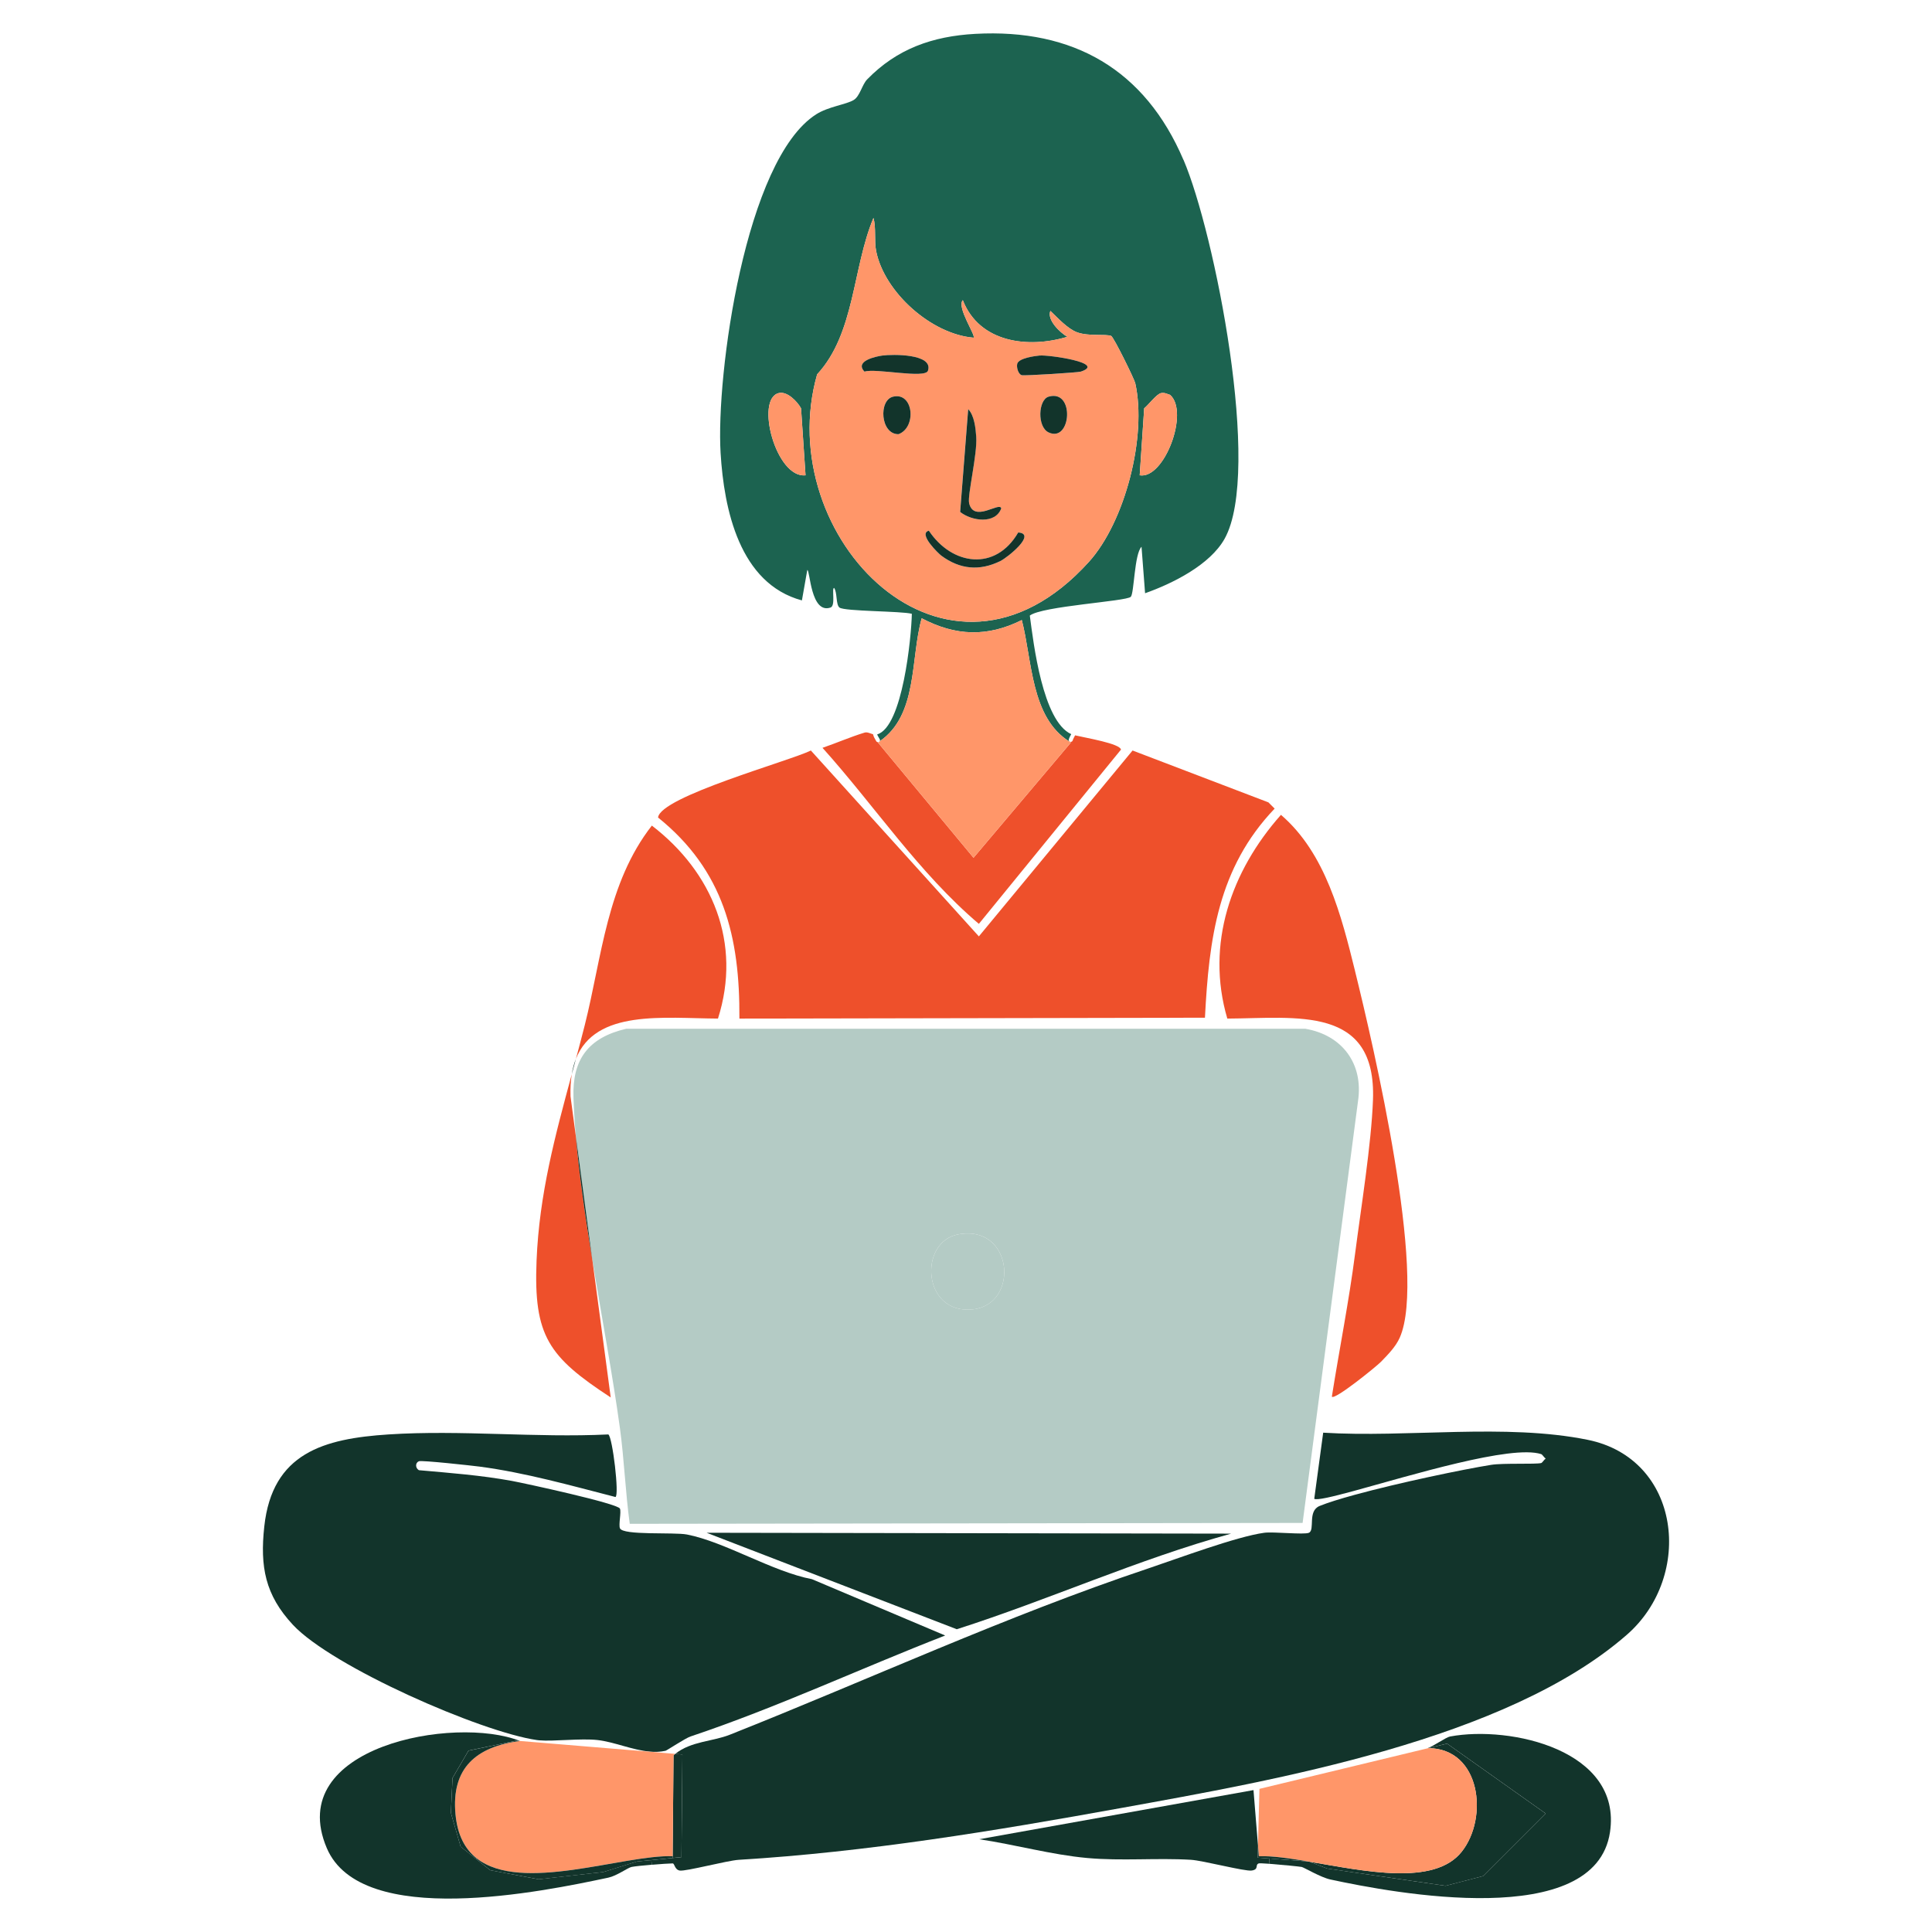 <svg viewBox="0 0 1080.73 1080.73" xmlns="http://www.w3.org/2000/svg" id="Layer_2">
  <defs>
    <style>
      .cls-1 {
        fill: #1c6350;
      }

      .cls-2 {
        fill: #b4cbc5;
      }

      .cls-3 {
        fill: #ee502b;
      }

      .cls-4 {
        fill: #ff9669;
      }

      .cls-5 {
        fill: #12342b;
      }

      .cls-6 {
        fill: #12342b;
      }
    </style>
  </defs>
  <g id="Generative_Object">
    <g>
      <path d="M888.12,805.41c52.22,10.58,59.51,76.14,21.99,108.98-67.29,58.88-197.02,81.43-282.91,96.97-70.95,12.83-142.27,24.64-213.94,28.99-6.5.4-29.57,6.55-32.99,6.01-2.94-.48-2.86-4-3.99-4-1.89.02-6.8.35-11.67.76l-.26-2.58,12.02-1.21,4.83-.48.53-57.41-4.05-.34c8.95-7.14,20.95-6.9,30.58-10.73,77.83-30.87,154.26-66.27,233.93-92.97,16.5-5.52,49.34-17.85,64.99-19.99,5.1-.7,22.27,1.2,24.99,0,3.58-1.59-.95-12.15,6.01-15,4.47-1.83,11.36-3.97,19.52-6.2,24.67-6.76,60.9-14.32,76.45-16.8,6.81-1.08,24.87-.21,27.99-1.01.54-.13,1.73-2.01,2.49-2.49-.79-.5-1.89-2.3-2.49-2.49-16.71-5.42-73.23,11.99-105.03,20.65-11.96,3.24-20.42,5.26-21.94,4.34l5-36.99c47.14,2.91,101.85-5.35,147.97,3.99Z" class="cls-5"></path>
      <path d="M811.14,971.37c34.02-6.32,96.26,7.77,89.47,53.48-8.22,55.35-120.84,34.19-156.45,26.5-5.36-1.16-14.72-6.72-15.99-7-1.17-.25-11.53-1.27-18.26-1.78l.22-2.93,21.73,1.66c.17.02.34.04.49.08l10.08,3.86,66.21,9.65,20.97-5.44,35.01-35.01-55.14-39.09-10.45,2.52h-.38c3.05-.98,10.17-6.07,12.49-6.5Z" class="cls-6"></path>
      <path d="M864.61,1014.44l-35.01,35.01-20.97,5.44-66.21-9.65-10.08-3.86c30.98,5.28,69.92,13.79,85.29-5.52,15.13-19.01,10.68-57.71-18.61-57.98l10.45-2.52,55.14,39.09Z" class="cls-6"></path>
      <path d="M799.03,977.87c29.29.27,33.74,38.97,18.61,57.98-15.37,19.31-54.31,10.8-85.29,5.52l-.15-.06-.35-.02c-10.61-1.8-20.28-3.2-27.69-2.94l-.48-5.95.84-31.74,94.51-22.79Z" class="cls-4"></path>
      <path d="M758.01,543.3c10.2,41.25,40.31,170.36,25,204.94-2.28,5.14-6.64,9.52-10.49,13.5-2.63,2.71-26.28,21.85-27.5,19.49,4.21-26.58,9.56-53.3,13-79.98,3.3-25.5,9.09-61.3,10-85.97,1.97-53.03-42.64-45.71-81.48-45.5-12.26-41.66,2.14-82.55,30-113.97,25.03,21.48,33.82,56.48,41.48,87.48Z" class="cls-3"></path>
      <path d="M730.17,575.47c20.63,3.53,32.62,19.57,29.48,40.5l-30.99,235.93-376.39.5c-2.44-17.73-3.08-35.78-5.49-53.49-3.95-28.89-10.05-61.42-15.38-93.81l-9.29-69.59c-.64-7.38-1.08-14.57-1.32-21.54-.73-21.51,8.43-33.54,29.48-38.5h379.9ZM544.22,732.43c26.15-2.81,22.74-47.49-8.01-41.99-22.64,4.05-20.34,45.03,8.01,41.99Z" class="cls-2"></path>
      <path d="M731.86,1041.29l-21.73-1.66-6.62-.5.18-6.73.48,5.95c7.42-.26,17.08,1.14,27.69,2.94Z" class="cls-6"></path>
      <path d="M709.52,448.83l3.5,3.49c-31.71,33.18-36.71,72.75-38.99,116.97l-260.42.49c.29-45.77-8.78-82.89-45.5-112.47,1.19-11.7,73.59-31.6,85.48-37.49l93.97,103.98,85.98-103.98,75.97,29Z" class="cls-3"></path>
      <path d="M710.13,1039.64l-.22,2.93c-3.06-.22-5.38-.34-5.74-.22-2.34.76.31,3.34-3.99,4-3.87.58-27.14-5.59-33.99-6.01-19.25-1.14-38.69.75-57.99-1-19.99-1.8-40.58-7.56-60.48-10.5l153.46-27.49,2.52,31.05-.18,6.73,6.62.5Z" class="cls-6"></path>
      <path d="M395.26,857.4l293.41.49c-52.38,14.43-101.79,36.96-153.46,53.48l-139.96-53.97Z" class="cls-5"></path>
      <path d="M662.04,89.42c17.4,40.73,43.99,174.32,22.99,211.94-8.18,14.66-29.16,25.07-44.49,30.49l-1.99-25.99c-4.04,3.96-4.1,26.07-6.01,27.99-2.51,2.55-49.72,5.19-56.48,10.5,2.07,15.56,7.15,59.03,23.16,66.32-.51.94-1.04,1.88-1.34,2.91-.13.45.07.96.45,1.23l-.03.06c-21.79-13.44-20.86-45.6-26.73-68.02-19.24,9.62-37.04,8.99-55.99-1-6.39,22.64-2.01,54.08-23.5,68.8.22-.34.25-.77.03-1.14-.38-.67-.79-1.32-1.14-2.01-.03-.08-.07-.15-.1-.22-.01-.02-.02-.06-.03-.08-.06-.12-.1-.27-.15-.4,14.25-4.15,19.11-54.43,19.38-67.45-5.84-1.58-37.71-1.31-40.49-3.5-2.1-1.66-1.14-8.48-3-10.99-1.5.22,1,9.98-2,10.99-11.15,3.8-11.44-21.23-13-20.99l-3,17c-34.92-9.42-43.58-50.9-45.49-82.48-2.63-43.76,13.82-164.18,53.48-189.44,6.81-4.34,16.82-5.46,20.99-8.01,3.47-2.1,4.64-8.54,7.5-11.5,16.66-17.12,36.56-24.17,60.48-25.49,54.93-3.02,94.92,20.05,116.46,70.48ZM637.54,265.88c13.78,2.3,27.87-35.46,17-44.99-1.81-.54-2.86-1.33-5-1-2.51.39-7.24,6.78-9.5,8.5l-2.51,37.49ZM609.06,314.36c20.43-22.57,32.56-70.54,25.99-99.97-.51-2.32-12.11-25.96-13.5-26.48-3.01-1.16-12.45.35-18.99-2-5.26-1.89-10.98-8.16-15-12-2.02,5.08,5.42,12.15,9.5,14.49-21.79,6.61-49.15,3.41-58.48-20.49-3.61,3.95,7.57,20.02,5.99,20.99-23.46-1.93-49.85-25.28-54.48-48.48-1.16-5.8.09-13.02-1.5-18.5-11.78,28.23-10.36,64.66-31.49,87.47-25.89,90.43,72.54,192.69,151.96,104.97ZM450.6,265.88l-2.51-37.49c-2.1-3.75-7.67-9.69-12.49-8.5-13.3,3.27-1.54,47.8,15,45.99Z" class="cls-1"></path>
      <path d="M654.54,220.88c10.87,9.53-3.22,47.3-17,44.99l2.51-37.49c2.26-1.72,6.99-8.11,9.5-8.5,2.14-.34,3.19.46,5,1Z" class="cls-4"></path>
      <path d="M635.05,214.38c6.57,29.44-5.56,77.41-25.99,99.97-79.42,87.72-177.85-14.54-151.96-104.97,21.14-22.82,19.72-59.24,31.49-87.47,1.59,5.48.34,12.69,1.5,18.5,4.63,23.21,31.01,46.55,54.48,48.48,1.58-.97-9.61-17.04-5.99-20.99,9.33,23.9,36.7,27.1,58.48,20.49-4.07-2.35-11.52-9.42-9.5-14.49,4.02,3.84,9.74,10.11,15,12,6.54,2.35,15.98.84,18.99,2,1.39.53,12.98,24.17,13.5,26.48ZM604.56,207.89c14.71-4.8-18.01-9.48-22.99-8.99-2.91.28-11.53,1.45-12.5,4.5-.6,1.89.49,5.98,2.51,6.5,1.6.4,31.42-1.49,32.99-2ZM586.57,241.87c12.68,6.02,14.86-24.36,0-19.99-5.85,1.71-6.48,16.92,0,19.99ZM559.57,313.86c4.06-1.99,20.55-15.27,10-15.99-12.69,21.9-37,18.5-49.98-1-6.27,1.64,5.45,12.85,6.99,13.99,10.42,7.69,21.41,8.69,32.99,3ZM560.07,284.36c-.87-3.97-15.39,8.39-18-3-.97-4.26,4.67-27.39,3.99-36.99-.35-5.04-1.07-12-4.5-15.5l-4.5,57.49c6.52,5.16,19.74,6.97,22.99-2ZM519.08,207.39c3.24-9.56-19.81-9.28-25.49-8.5-3.52.48-15.77,3.03-10,8.99,6.15-2.07,33.93,4.09,35.49-.49ZM502.58,242.88c10.27-3.72,8.5-23.69-3-20.99-8.21,1.91-7.16,21.05,3,20.99Z" class="cls-4"></path>
      <path d="M627.05,419.33l-79.49,97.47c-33.72-28.66-58.09-65.8-87.47-98.48,7.8-2.67,15.62-6.1,23.5-8.5,1.61-.48,3.17.48,4.78.92.27,1.41,1.1,2.66,1.81,3.9.23.38.7.59,1.14.53-.08.06-.16.1-.23.16l53.48,64.49,54.49-64.49c-.26-.15-.51-.3-.76-.46l.03-.06c.1.07.21.11.34.15.59.13,1.2-.18,1.38-.78.06-.18.11-.35.18-.53.01-.02.02-.06.03-.08.02-.03.07-.16.08-.18.16-.35.34-.69.51-1.03s.37-.67.55-1.02c6.39,1.5,25.13,4.61,25.66,7.99Z" class="cls-3"></path>
      <path d="M581.57,198.89c4.99-.49,37.7,4.19,22.99,8.99-1.58.51-31.39,2.4-32.99,2-2.01-.51-3.11-4.61-2.51-6.5.97-3.04,9.6-4.22,12.5-4.5Z" class="cls-6"></path>
      <path d="M599.06,415.33l-54.49,64.49-53.48-64.49c.08-.06.16-.1.23-.16.13-.01.27-.06.39-.13.16-.1.28-.22.36-.37,0,0,.01,0,.01-.01,21.48-14.73,17.11-46.17,23.5-68.8,18.95,9.99,36.75,10.61,55.99,1,5.87,22.42,4.94,54.58,26.73,68.02.25.16.5.31.76.46Z" class="cls-4"></path>
      <path d="M586.57,221.89c14.86-4.37,12.68,26,0,19.99-6.48-3.06-5.85-18.27,0-19.99Z" class="cls-6"></path>
      <path d="M569.57,297.86c10.55.73-5.94,14-10,15.99-11.59,5.69-22.57,4.7-32.99-3-1.54-1.14-13.26-12.35-6.99-13.99,12.98,19.49,37.29,22.89,49.98,1Z" class="cls-6"></path>
      <path d="M542.08,281.37c2.61,11.39,17.12-.97,18,3-3.25,8.97-16.47,7.16-22.99,2l4.5-57.49c3.42,3.5,4.15,10.46,4.5,15.5.68,9.6-4.97,32.72-3.99,36.99Z" class="cls-6"></path>
      <path d="M536.21,690.45c30.75-5.5,34.16,39.18,8.01,41.99-28.35,3.04-30.64-37.94-8.01-41.99Z" class="cls-2"></path>
      <path d="M454.25,883.39l74.47,31.48c-47.61,18.54-94.09,40.29-142.46,56.49-2.9.96-13.21,7.82-13.99,8-2.84.64-5.77.73-8.73.47-9.77-.85-20.03-5.44-29.26-6.48-9.43-1.06-24.61.88-32.7.15-.45-.03-.88-.09-1.29-.15-31.25-4.47-114.58-40.96-136.46-64.48-15.5-16.66-18.44-32.47-15.99-54.98,4.47-41.19,33.36-49.14,69.48-51.49,40.64-2.64,82.28,1.98,122.97,0,2.38,1.53,6.23,34.25,3.99,35-24.93-6.4-50.4-13.62-75.97-17-4.27-.56-32.41-3.65-33.99-3-2.04.83-2.09,3.76,0,5,17.3,1.53,34.89,2.86,51.98,5.99,7.1,1.31,59.26,12.62,60.48,15.5.82,1.96-.82,8.9,0,10.99,1.6,4.13,30.26,2.1,37.49,3.5,21.31,4.13,47.72,20.76,69.98,25Z" class="cls-5"></path>
      <path d="M493.59,198.89c5.68-.78,28.73-1.06,25.49,8.5-1.55,4.59-29.34-1.58-35.49.49-5.77-5.96,6.48-8.51,10-8.99Z" class="cls-6"></path>
      <path d="M499.59,221.89c11.5-2.7,13.26,17.27,3,20.99-10.16.06-11.21-19.08-3-20.99Z" class="cls-6"></path>
      <path d="M448.1,228.39l2.51,37.49c-16.54,1.81-28.3-42.72-15-45.99,4.82-1.19,10.39,4.75,12.49,8.5Z" class="cls-4"></path>
      <path d="M364.63,461.82c34,26.07,50.43,65.83,36.99,107.96-30.31-.18-68.5-5.27-79.46,22.55,1.69-6.27,3.37-12.62,4.99-19.05,9.55-37.95,12.34-79.23,37.49-111.46Z" class="cls-3"></path>
      <path d="M381.73,981.42l-.53,57.41-4.83.48-.1-.96.49-56.49c.3-.27.62-.53.92-.77l4.05.34Z" class="cls-6"></path>
      <path d="M363.52,979.91l14.16,1.17c-.3.25-.62.5-.92.77l-.49,56.49c-27.67-.94-84.64,20.81-109.59,1.21-6.46-5.09-10.78-12.95-11.88-24.71-2.43-25.94,11.64-37.75,35.91-40.98l10.76.89,62.05,5.14Z" class="cls-4"></path>
      <path d="M376.27,1038.35l.1.96-12.02,1.21-8.01.79-18.83,5.88-36.19,4.06-27.07-5.07-7.86-6.26.29-.37c24.95,19.61,81.92-2.15,109.59-1.21Z" class="cls-6"></path>
      <path d="M364.35,1040.52l.26,2.58c-4.85.4-9.66.89-11.33,1.24-2.04.41-8.3,5-13,5.99-36.35,7.73-138.1,28.9-157.46-16.5-24.27-56.92,71.69-74.4,107.97-59.98-.02,0-.06.01-.08.01l-1.89-.16-26.75,5.56-8.94,15.31-.91,19.51,5.45,18.9,8.71,6.93,7.86,6.26,27.07,5.07,36.19-4.06,18.83-5.88,8.01-.79Z" class="cls-6"></path>
      <path d="M331.4,705.1l10.23,76.62c-34.73-22.75-43.19-34.26-41.49-76.48,1.5-37.33,10.48-70.24,19.71-104.37-.6,3.69-.86,7.82-.72,12.4l2.97,22.23c1.89,22.1,5.38,45.8,9.29,69.59Z" class="cls-3"></path>
      <path d="M322.11,635.51l9.29,69.59c-3.91-23.79-7.4-47.49-9.29-69.59Z" class="cls-6"></path>
      <path d="M322.15,592.33c-.76,2.86-1.53,5.7-2.3,8.54.51-3.14,1.3-5.98,2.3-8.54Z" class="cls-6"></path>
      <path d="M288.82,973.72l1.89.16c-24.27,3.23-38.34,15.04-35.91,40.98,1.1,11.75,5.41,19.62,11.88,24.71l-.29.37-8.71-6.93-5.45-18.9.91-19.51,8.94-15.31,26.75-5.56Z" class="cls-6"></path>
    </g>
  </g>
</svg>